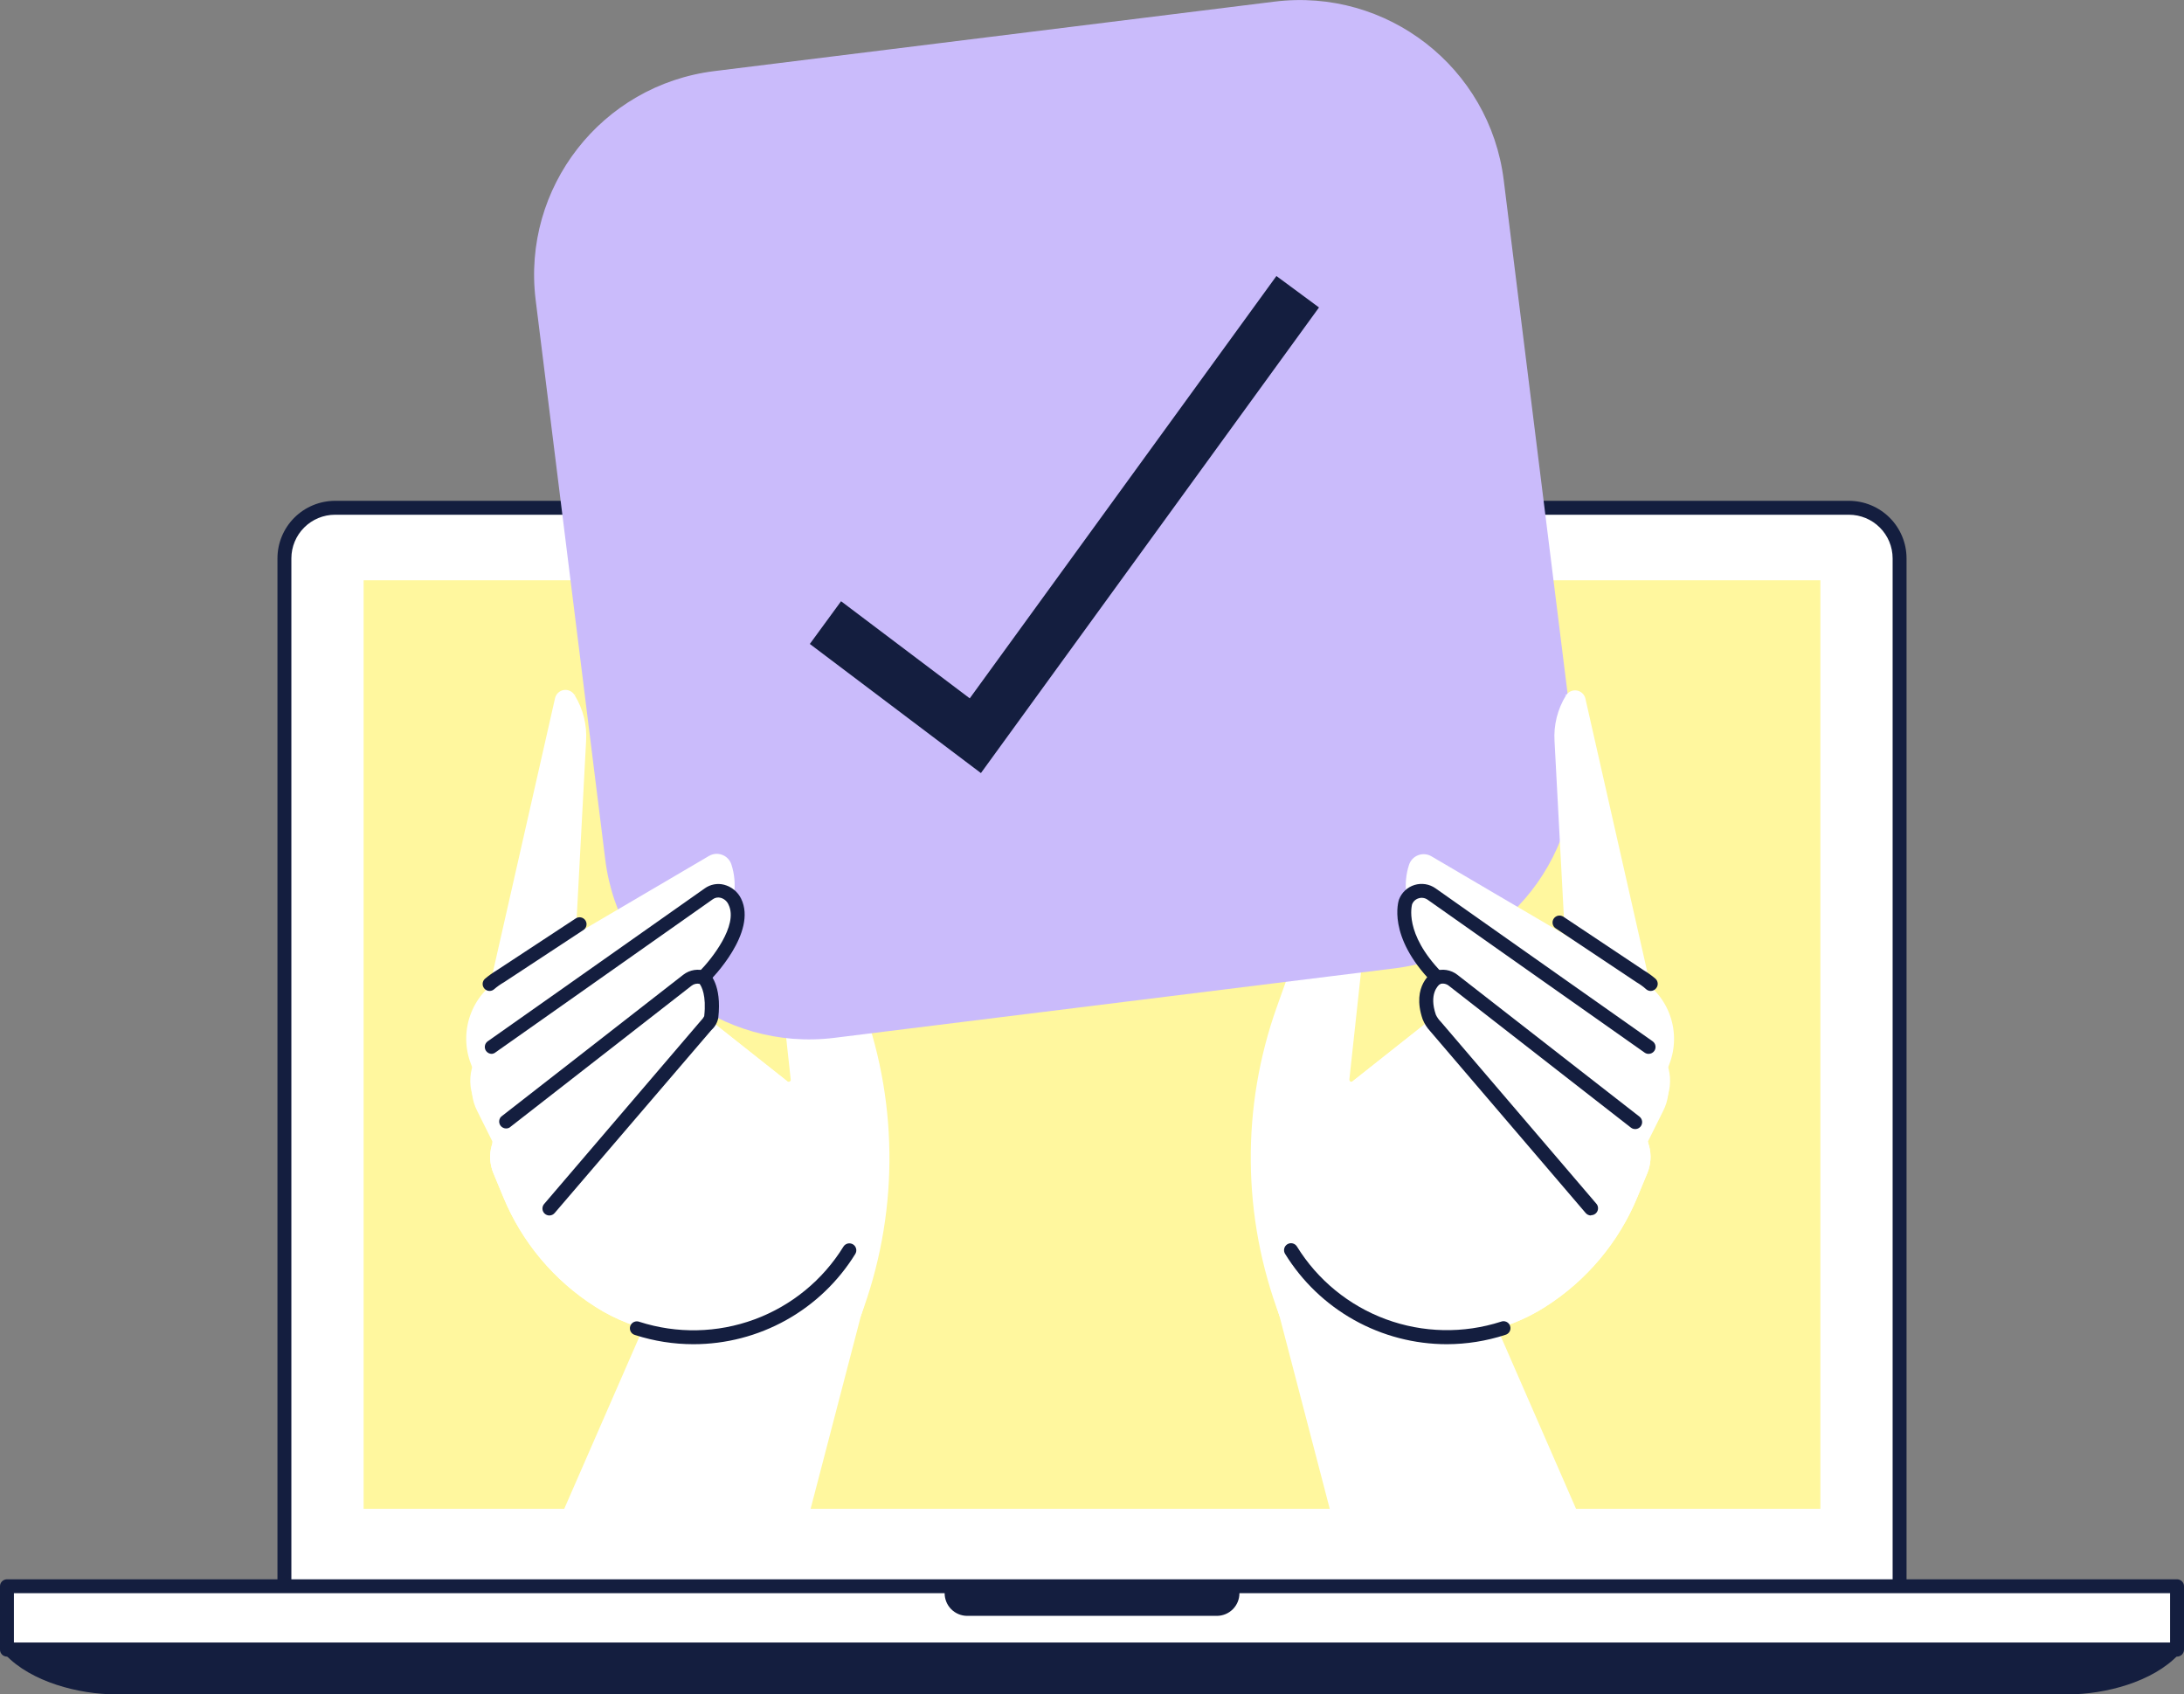 <svg width="165" height="128" viewBox="0 0 165 128" fill="none" xmlns="http://www.w3.org/2000/svg">
<rect x="0" y="0" width="165" height="128" fill="#808080" stroke="none"/>
<g clip-path="url(#clip0_7726_23747)">
<path d="M143.513 120.338C143.513 121.351 143.11 122.322 142.393 123.038C141.676 123.754 140.703 124.156 139.689 124.156H25.311C24.808 124.157 24.311 124.058 23.847 123.867C23.383 123.675 22.961 123.394 22.606 123.039C22.25 122.685 21.969 122.264 21.777 121.8C21.585 121.337 21.487 120.84 21.487 120.338V42.178C21.487 41.677 21.585 41.18 21.777 40.717C21.969 40.253 22.25 39.832 22.606 39.477C22.961 39.123 23.383 38.841 23.847 38.65C24.311 38.458 24.808 38.36 25.311 38.361H139.689C140.703 38.361 141.676 38.763 142.393 39.479C143.11 40.195 143.513 41.166 143.513 42.178V120.338Z" fill="white"/>
<path d="M139.689 124.681H25.311C24.158 124.68 23.052 124.222 22.237 123.408C21.422 122.593 20.963 121.49 20.962 120.338V42.178C20.963 41.027 21.422 39.923 22.237 39.109C23.052 38.295 24.158 37.837 25.311 37.835H139.689C140.842 37.837 141.948 38.295 142.763 39.109C143.578 39.923 144.037 41.027 144.038 42.178V120.338C144.037 121.49 143.578 122.593 142.763 123.408C141.948 124.222 140.842 124.68 139.689 124.681ZM25.311 38.886C24.436 38.887 23.599 39.234 22.981 39.852C22.363 40.469 22.015 41.305 22.013 42.178V120.338C22.015 121.211 22.363 122.048 22.981 122.665C23.599 123.282 24.436 123.63 25.311 123.631H139.689C140.563 123.63 141.401 123.282 142.019 122.665C142.637 122.048 142.985 121.211 142.987 120.338V42.178C142.985 41.305 142.637 40.469 142.019 39.852C141.401 39.234 140.563 38.887 139.689 38.886H25.311Z" fill="#141E3F"/>
<path d="M137.528 43.838H27.472V113.984H137.528V43.838Z" fill="#FFF79E"/>
<path d="M164.474 119.834H0.526V124.623H164.474V119.834Z" fill="white"/>
<path d="M164.474 125.149H0.526C0.386 125.149 0.253 125.093 0.154 124.995C0.055 124.896 0 124.763 0 124.623V119.834C0 119.695 0.055 119.561 0.154 119.463C0.253 119.364 0.386 119.309 0.526 119.309H164.474C164.614 119.309 164.747 119.364 164.846 119.463C164.945 119.561 165 119.695 165 119.834V124.623C165 124.763 164.945 124.896 164.846 124.995C164.747 125.093 164.614 125.149 164.474 125.149ZM1.052 124.098H163.948V120.359H1.052V124.098Z" fill="#141E3F"/>
<path d="M0.768 124.623C2.703 126.671 6.268 127.475 8.73 127.475H156.27C158.726 127.475 162.297 126.671 164.232 124.623H0.768Z" fill="#141E3F"/>
<path d="M156.27 128H8.73C5.995 128 2.356 127.081 0.384 124.98C0.313 124.906 0.265 124.812 0.247 124.711C0.229 124.609 0.241 124.505 0.282 124.41C0.323 124.315 0.391 124.235 0.477 124.178C0.563 124.122 0.665 124.092 0.768 124.093H164.232C164.334 124.095 164.433 124.127 164.517 124.185C164.601 124.242 164.667 124.323 164.706 124.417C164.745 124.511 164.755 124.614 164.737 124.714C164.718 124.814 164.671 124.907 164.6 124.98C162.644 127.081 159.005 128 156.27 128ZM2.188 125.149C4.152 126.342 6.41 126.966 8.709 126.95H156.27C158.569 126.966 160.827 126.342 162.791 125.149H2.188Z" fill="#141E3F"/>
<path d="M71.367 119.834V120.359C71.366 120.584 71.41 120.806 71.496 121.014C71.581 121.222 71.707 121.411 71.866 121.57C72.025 121.729 72.213 121.855 72.421 121.941C72.629 122.027 72.851 122.071 73.076 122.071H91.924C92.149 122.072 92.372 122.028 92.581 121.942C92.789 121.857 92.978 121.731 93.138 121.571C93.297 121.412 93.423 121.223 93.509 121.015C93.595 120.807 93.639 120.584 93.638 120.359V119.834H71.367Z" fill="#141E3F"/>
<path d="M96.683 99.444L97.393 94.434C97.398 94.406 97.411 94.38 97.43 94.359C97.45 94.338 97.475 94.324 97.503 94.318C97.531 94.312 97.561 94.315 97.587 94.326C97.614 94.337 97.636 94.357 97.651 94.381C98.608 95.93 99.865 97.274 101.347 98.333C102.83 99.392 104.509 100.145 106.286 100.55C108.064 100.954 109.904 101.001 111.7 100.687C113.495 100.374 115.211 99.706 116.745 98.724C119.871 96.737 122.305 93.834 123.713 90.411L124.46 88.61C124.723 87.968 124.769 87.257 124.592 86.587C124.414 85.916 124.023 85.321 123.477 84.892L120.321 91.194C120.348 91.22 120.362 91.256 120.362 91.293C120.362 91.331 120.348 91.367 120.321 91.393C120.295 91.418 120.26 91.432 120.224 91.432C120.188 91.432 120.153 91.418 120.127 91.393L108.331 77.651C108.192 77.486 108.065 77.31 107.953 77.126L102.168 81.705C102.145 81.721 102.117 81.73 102.089 81.73C102.061 81.73 102.033 81.721 102.01 81.705C101.986 81.691 101.967 81.671 101.955 81.647C101.943 81.623 101.938 81.595 101.942 81.568L103.451 67.642C103.481 67.369 103.451 67.094 103.364 66.834C103.278 66.574 103.135 66.336 102.947 66.136C102.759 65.937 102.53 65.78 102.276 65.677C102.021 65.575 101.748 65.528 101.474 65.541C101.096 65.557 100.732 65.685 100.428 65.91C100.124 66.135 99.895 66.445 99.77 66.802L96.462 76.075C93.764 83.645 93.843 91.925 96.683 99.444Z" fill="white"/>
<path d="M65.02 99.444L64.31 94.434C64.305 94.406 64.292 94.38 64.272 94.359C64.253 94.338 64.227 94.324 64.199 94.318C64.171 94.312 64.142 94.315 64.115 94.326C64.089 94.337 64.067 94.357 64.052 94.381C63.095 95.927 61.839 97.267 60.359 98.323C58.878 99.38 57.202 100.133 55.428 100.537C53.654 100.941 51.816 100.989 50.024 100.677C48.231 100.366 46.517 99.702 44.984 98.724C41.858 96.737 39.424 93.834 38.016 90.411L37.269 88.61C37.006 87.968 36.96 87.258 37.137 86.587C37.315 85.916 37.706 85.321 38.252 84.892L41.408 91.194C41.381 91.22 41.367 91.256 41.367 91.293C41.367 91.331 41.381 91.367 41.408 91.393C41.434 91.418 41.469 91.432 41.505 91.432C41.541 91.432 41.576 91.418 41.602 91.393L53.35 77.656C53.492 77.492 53.618 77.316 53.729 77.131L59.514 81.71C59.537 81.726 59.564 81.735 59.593 81.735C59.621 81.735 59.648 81.726 59.672 81.71C59.695 81.697 59.714 81.676 59.727 81.652C59.739 81.628 59.743 81.6 59.74 81.573L58.231 67.647C58.201 67.374 58.23 67.098 58.318 66.838C58.405 66.578 58.548 66.339 58.736 66.14C58.925 65.94 59.154 65.783 59.409 65.681C59.664 65.579 59.939 65.533 60.213 65.546C60.59 65.563 60.953 65.692 61.256 65.917C61.559 66.141 61.787 66.451 61.912 66.807L65.22 76.081C67.923 83.647 67.852 91.925 65.02 99.444Z" fill="white"/>
<path d="M96.28 0.124L53.967 5.372C45.456 6.427 39.413 14.173 40.47 22.672L45.725 64.924C46.783 73.424 54.539 79.458 63.05 78.402L105.364 73.154C113.875 72.099 119.917 64.353 118.86 55.854L113.605 13.601C112.548 5.102 104.791 -0.932 96.28 0.124Z" fill="#CABBFB"/>
<g clip-path="url(#clip1_7726_23747)">
<path d="M74.108 58.402L61.182 48.648L63.542 45.421L73.264 52.757L96.433 20.852L99.65 23.227L74.108 58.402Z" fill="#141E3F"/>
</g>
<path d="M42.57 114.116L50.211 96.618L66.676 93.142L61.207 114.116H42.57Z" fill="white"/>
<path d="M52.772 73.313C52.747 73.287 52.733 73.252 52.733 73.216C52.733 73.18 52.747 73.145 52.772 73.119L54.592 71.018C54.995 70.553 55.271 69.99 55.391 69.386C55.511 68.782 55.471 68.157 55.275 67.573C55.21 67.41 55.109 67.263 54.979 67.144C54.849 67.024 54.694 66.936 54.525 66.886C54.355 66.835 54.177 66.823 54.003 66.852C53.829 66.88 53.663 66.947 53.519 67.048L37.122 78.601C36.385 79.113 35.859 79.873 35.641 80.742C35.422 81.611 35.526 82.529 35.933 83.327L37.059 85.585C37.068 85.604 37.072 85.625 37.072 85.646C37.072 85.667 37.068 85.687 37.059 85.706C37.28 86.137 37.432 86.452 37.432 86.478L51.705 74.663L52.804 73.36L52.772 73.313Z" fill="white"/>
<path d="M52.898 73.933C52.885 73.92 52.874 73.905 52.866 73.889C52.859 73.872 52.855 73.854 52.855 73.836C52.855 73.817 52.859 73.799 52.866 73.782C52.874 73.766 52.885 73.751 52.898 73.739L54.712 71.638C55.116 71.171 55.392 70.608 55.511 70.003C55.631 69.398 55.592 68.773 55.396 68.188C55.333 68.024 55.233 67.876 55.103 67.757C54.974 67.638 54.818 67.55 54.649 67.5C54.48 67.45 54.301 67.439 54.126 67.467C53.951 67.496 53.785 67.562 53.64 67.663L37.248 79.216C36.506 79.722 35.976 80.483 35.757 81.354C35.538 82.224 35.646 83.145 36.06 83.942L37.185 86.2C37.194 86.219 37.199 86.239 37.199 86.26C37.199 86.281 37.194 86.302 37.185 86.32C37.401 86.751 37.558 87.066 37.558 87.093L51.831 75.277L52.925 73.975C52.925 73.975 52.898 73.938 52.898 73.933Z" fill="white"/>
<path d="M65.02 99.444L64.31 94.434C64.305 94.406 64.292 94.38 64.272 94.359C64.253 94.338 64.227 94.324 64.199 94.318C64.171 94.312 64.142 94.315 64.115 94.326C64.089 94.337 64.067 94.357 64.052 94.381C63.095 95.927 61.839 97.267 60.359 98.323C58.878 99.38 57.202 100.132 55.428 100.537C53.654 100.941 51.816 100.989 50.024 100.677C48.231 100.366 46.517 99.702 44.984 98.724C41.858 96.737 39.424 93.834 38.016 90.411L37.269 88.61C37.006 87.968 36.96 87.257 37.137 86.587C37.315 85.916 37.706 85.321 38.252 84.892L52.01 74.164C52.209 74.008 52.455 73.923 52.709 73.922C52.842 73.923 52.974 73.948 53.098 73.996C53.28 74.061 53.442 74.171 53.569 74.316C53.696 74.462 53.784 74.637 53.824 74.826C53.917 75.286 53.904 75.761 53.786 76.216C53.669 76.671 53.45 77.093 53.145 77.451L41.403 91.204C41.376 91.231 41.361 91.267 41.361 91.304C41.361 91.341 41.376 91.377 41.403 91.404C41.429 91.428 41.464 91.442 41.5 91.442C41.536 91.442 41.571 91.428 41.597 91.404L53.345 77.666C53.486 77.502 53.613 77.327 53.724 77.141L59.508 81.72C59.532 81.737 59.559 81.745 59.587 81.745C59.616 81.745 59.643 81.737 59.666 81.72C59.69 81.707 59.709 81.687 59.721 81.663C59.733 81.638 59.738 81.611 59.735 81.584C59.735 81.584 67.865 91.924 65.02 99.444Z" fill="white"/>
<path d="M41.934 52.744C41.969 52.589 42.05 52.447 42.166 52.338C42.282 52.229 42.427 52.156 42.584 52.13C42.742 52.103 42.903 52.124 43.048 52.19C43.194 52.255 43.316 52.362 43.401 52.497L43.517 52.423L43.417 52.523C44.056 53.562 44.358 54.773 44.279 55.989L43.527 70.136C43.519 70.162 43.519 70.189 43.527 70.215L37.69 73.649C37.485 73.769 37.288 73.902 37.101 74.048L41.934 52.744Z" fill="white"/>
<path d="M54.718 67.248C54.507 67.185 54.285 67.171 54.068 67.206C53.851 67.242 53.645 67.326 53.466 67.453L37.069 79.005C36.465 79.428 35.99 80.01 35.697 80.686L35.581 80.381C35.124 79.205 35.103 77.904 35.522 76.713C35.94 75.522 36.77 74.519 37.863 73.885L53.561 64.664C53.712 64.576 53.88 64.522 54.055 64.507C54.229 64.493 54.404 64.518 54.567 64.581C54.731 64.643 54.878 64.742 54.998 64.869C55.117 64.996 55.207 65.149 55.259 65.315C55.485 66.013 55.555 66.751 55.465 67.479L55.433 67.731C55.248 67.503 54.999 67.335 54.718 67.248Z" fill="white"/>
<path d="M41.508 91.824C41.407 91.824 41.309 91.795 41.224 91.741C41.139 91.687 41.072 91.61 41.03 91.518C40.988 91.427 40.973 91.326 40.987 91.227C41.001 91.127 41.043 91.034 41.108 90.957L52.967 77.089C53.063 76.996 53.143 76.888 53.203 76.768C53.377 75.193 53.003 74.521 52.856 74.327C52.75 74.304 52.641 74.304 52.535 74.329C52.43 74.353 52.331 74.401 52.246 74.468L38.489 85.186C38.378 85.246 38.25 85.264 38.127 85.238C38.004 85.211 37.894 85.141 37.818 85.041C37.742 84.94 37.705 84.816 37.714 84.69C37.722 84.565 37.775 84.446 37.863 84.356L51.62 73.639C51.862 73.451 52.148 73.327 52.451 73.28C52.753 73.234 53.063 73.265 53.35 73.371C53.403 73.39 53.453 73.416 53.498 73.45C53.603 73.539 54.55 74.369 54.266 76.889C54.203 77.236 54.029 77.552 53.771 77.792L53.676 77.897L41.907 91.635C41.858 91.693 41.797 91.741 41.728 91.773C41.659 91.806 41.584 91.823 41.508 91.824Z" fill="#141E3F"/>
<path d="M52.393 101.549C50.897 101.549 49.41 101.315 47.986 100.856C47.917 100.839 47.851 100.807 47.794 100.764C47.737 100.72 47.689 100.665 47.654 100.602C47.619 100.539 47.597 100.47 47.59 100.398C47.583 100.327 47.591 100.255 47.613 100.186C47.635 100.118 47.671 100.054 47.718 100C47.766 99.946 47.824 99.902 47.889 99.872C47.954 99.841 48.025 99.824 48.097 99.822C48.169 99.819 48.24 99.832 48.307 99.858C51.143 100.77 54.202 100.706 56.997 99.676C59.791 98.646 62.159 96.709 63.721 94.177C63.795 94.058 63.913 93.974 64.049 93.942C64.185 93.911 64.328 93.935 64.447 94.008C64.565 94.082 64.649 94.2 64.681 94.336C64.713 94.472 64.689 94.615 64.615 94.733C63.329 96.816 61.531 98.535 59.392 99.728C57.253 100.921 54.843 101.548 52.393 101.549Z" fill="#141E3F"/>
<path d="M37.153 79.615C37.069 79.615 36.986 79.595 36.911 79.557C36.836 79.519 36.771 79.463 36.722 79.394C36.642 79.281 36.611 79.14 36.634 79.003C36.658 78.866 36.735 78.745 36.848 78.664L53.245 67.111C53.454 66.961 53.693 66.859 53.946 66.812C54.198 66.764 54.459 66.773 54.707 66.838C54.984 66.911 55.242 67.043 55.464 67.224C55.685 67.405 55.865 67.632 55.99 67.888C57.237 70.435 53.755 73.959 53.603 74.106C53.556 74.161 53.498 74.206 53.432 74.237C53.367 74.269 53.296 74.286 53.224 74.289C53.151 74.292 53.079 74.28 53.012 74.253C52.944 74.227 52.883 74.187 52.832 74.136C52.78 74.085 52.74 74.023 52.714 73.956C52.687 73.889 52.675 73.817 52.678 73.744C52.681 73.672 52.699 73.601 52.73 73.536C52.762 73.471 52.806 73.413 52.861 73.366C53.724 72.499 55.806 69.905 55.044 68.351C54.991 68.224 54.91 68.111 54.807 68.02C54.704 67.93 54.582 67.863 54.45 67.826C54.348 67.797 54.241 67.793 54.137 67.812C54.033 67.831 53.935 67.873 53.85 67.936L37.453 79.489C37.369 79.561 37.264 79.605 37.153 79.615Z" fill="#141E3F"/>
<path d="M36.985 74.862C36.91 74.862 36.836 74.845 36.768 74.813C36.7 74.781 36.639 74.736 36.591 74.678C36.499 74.573 36.454 74.436 36.464 74.297C36.473 74.159 36.538 74.029 36.643 73.938C36.917 73.707 37.209 73.498 37.516 73.313L43.501 69.38C43.617 69.305 43.759 69.278 43.895 69.307C44.031 69.335 44.15 69.416 44.227 69.532C44.303 69.648 44.33 69.789 44.302 69.925C44.275 70.061 44.194 70.18 44.079 70.257L38.074 74.206C37.81 74.356 37.562 74.532 37.332 74.731C37.236 74.816 37.113 74.862 36.985 74.862Z" fill="#141E3F"/>
<path d="M119.127 114.116L111.492 96.618L95.026 93.142L100.496 114.116H119.127Z" fill="white"/>
<path d="M108.931 73.313C108.955 73.287 108.969 73.252 108.969 73.216C108.969 73.18 108.955 73.145 108.931 73.119L107.111 71.018C106.707 70.553 106.432 69.99 106.312 69.386C106.192 68.782 106.232 68.157 106.428 67.573C106.492 67.41 106.594 67.263 106.724 67.144C106.854 67.024 107.009 66.936 107.178 66.886C107.347 66.835 107.526 66.823 107.7 66.852C107.874 66.88 108.04 66.947 108.184 67.048L124.581 78.601C125.317 79.113 125.843 79.873 126.062 80.742C126.28 81.611 126.176 82.529 125.769 83.327L124.644 85.585C124.635 85.604 124.63 85.625 124.63 85.646C124.63 85.667 124.635 85.687 124.644 85.706C124.423 86.137 124.271 86.452 124.271 86.478L109.998 74.663L108.899 73.36L108.931 73.313Z" fill="white"/>
<path d="M108.804 73.933C108.818 73.92 108.829 73.905 108.836 73.889C108.844 73.872 108.848 73.854 108.848 73.836C108.848 73.817 108.844 73.799 108.836 73.782C108.829 73.766 108.818 73.751 108.804 73.739L106.99 71.638C106.586 71.171 106.311 70.608 106.191 70.003C106.071 69.398 106.111 68.773 106.307 68.188C106.37 68.024 106.47 67.876 106.599 67.757C106.729 67.638 106.884 67.55 107.053 67.5C107.223 67.45 107.402 67.439 107.577 67.467C107.751 67.496 107.917 67.562 108.063 67.663L124.455 79.216C125.196 79.722 125.727 80.483 125.946 81.354C126.165 82.224 126.057 83.145 125.643 83.942L124.518 86.2C124.509 86.219 124.504 86.239 124.504 86.26C124.504 86.281 124.509 86.302 124.518 86.32C124.302 86.751 124.144 87.066 124.144 87.093L109.909 75.246L108.815 73.943C108.815 73.943 108.804 73.938 108.804 73.933Z" fill="white"/>
<path d="M96.683 99.444L97.393 94.434C97.398 94.406 97.411 94.38 97.43 94.359C97.45 94.338 97.475 94.324 97.503 94.318C97.531 94.312 97.561 94.315 97.587 94.326C97.614 94.337 97.636 94.357 97.651 94.381C98.608 95.93 99.865 97.274 101.347 98.333C102.83 99.392 104.509 100.145 106.286 100.55C108.064 100.954 109.904 101.001 111.7 100.687C113.495 100.374 115.211 99.706 116.745 98.724C119.871 96.737 122.305 93.834 123.713 90.411L124.46 88.61C124.723 87.968 124.769 87.257 124.592 86.587C124.414 85.916 124.023 85.321 123.477 84.892L109.72 74.174C109.52 74.018 109.274 73.933 109.02 73.933C108.887 73.934 108.755 73.959 108.631 74.006C108.449 74.071 108.287 74.181 108.16 74.327C108.033 74.472 107.945 74.647 107.905 74.836C107.812 75.296 107.825 75.772 107.943 76.227C108.06 76.681 108.279 77.103 108.584 77.462L120.327 91.199C120.353 91.225 120.368 91.261 120.368 91.299C120.368 91.336 120.353 91.372 120.327 91.398C120.3 91.423 120.265 91.437 120.229 91.437C120.193 91.437 120.158 91.423 120.132 91.398L108.331 77.651C108.192 77.486 108.065 77.31 107.953 77.126L102.168 81.705C102.145 81.721 102.117 81.73 102.089 81.73C102.061 81.73 102.033 81.721 102.01 81.705C101.986 81.691 101.967 81.671 101.955 81.647C101.943 81.623 101.938 81.595 101.942 81.568C101.942 81.568 93.838 91.924 96.683 99.444Z" fill="white"/>
<path d="M119.769 52.744C119.728 52.595 119.645 52.461 119.53 52.358C119.415 52.256 119.273 52.188 119.12 52.164C118.968 52.139 118.812 52.159 118.67 52.221C118.529 52.283 118.408 52.384 118.323 52.513L118.207 52.439L118.307 52.539C117.668 53.577 117.366 54.788 117.445 56.005L118.197 70.152C118.197 70.18 118.187 70.208 118.17 70.231L124.008 73.665C124.213 73.784 124.41 73.918 124.597 74.064L119.769 52.744Z" fill="white"/>
<path d="M106.985 67.248C107.195 67.185 107.418 67.171 107.634 67.206C107.851 67.241 108.057 67.326 108.237 67.453L124.633 79.005C125.238 79.428 125.713 80.01 126.006 80.686L126.122 80.381C126.572 79.208 126.59 77.914 126.173 76.729C125.756 75.544 124.931 74.546 123.845 73.912L108.147 64.691C107.996 64.602 107.828 64.548 107.653 64.534C107.479 64.519 107.304 64.544 107.141 64.607C106.977 64.669 106.83 64.768 106.71 64.895C106.591 65.022 106.501 65.175 106.449 65.342C106.223 66.039 106.153 66.778 106.243 67.505L106.275 67.757C106.455 67.52 106.702 67.343 106.985 67.248Z" fill="white"/>
<path d="M120.195 91.824C120.119 91.823 120.043 91.806 119.974 91.773C119.905 91.741 119.844 91.693 119.795 91.635L108.047 77.897C107.804 77.636 107.611 77.331 107.479 76.999C106.606 74.437 108.221 73.45 108.289 73.408L108.373 73.371C108.661 73.265 108.97 73.234 109.273 73.28C109.576 73.327 109.862 73.451 110.103 73.639L123.86 84.356C123.971 84.442 124.042 84.568 124.059 84.706C124.077 84.845 124.038 84.984 123.952 85.094C123.867 85.204 123.741 85.276 123.602 85.293C123.464 85.31 123.324 85.272 123.214 85.186L109.457 74.468C109.364 74.394 109.255 74.343 109.139 74.32C109.023 74.297 108.902 74.303 108.789 74.337C108.631 74.463 107.947 75.104 108.478 76.658C108.572 76.858 108.7 77.039 108.857 77.194L120.605 90.936C120.671 91.013 120.713 91.106 120.726 91.206C120.74 91.305 120.725 91.406 120.683 91.497C120.641 91.589 120.574 91.666 120.489 91.72C120.405 91.774 120.306 91.803 120.206 91.803L120.195 91.824Z" fill="#141E3F"/>
<path d="M109.309 101.549C106.858 101.547 104.448 100.918 102.309 99.724C100.17 98.529 98.373 96.807 97.088 94.723C97.014 94.604 96.99 94.461 97.022 94.326C97.053 94.19 97.138 94.072 97.256 93.998C97.375 93.924 97.518 93.9 97.654 93.932C97.79 93.963 97.908 94.048 97.982 94.166C99.544 96.698 101.912 98.634 104.706 99.664C107.501 100.694 110.56 100.759 113.395 99.848C113.462 99.821 113.534 99.809 113.606 99.811C113.678 99.814 113.749 99.831 113.814 99.861C113.879 99.892 113.937 99.936 113.985 99.99C114.032 100.044 114.068 100.107 114.09 100.176C114.112 100.244 114.12 100.316 114.113 100.388C114.106 100.459 114.084 100.529 114.049 100.592C114.014 100.654 113.966 100.709 113.909 100.753C113.852 100.797 113.786 100.828 113.716 100.846C112.293 101.308 110.806 101.545 109.309 101.549Z" fill="#141E3F"/>
<path d="M124.549 79.615C124.442 79.615 124.338 79.582 124.25 79.52L107.853 67.967C107.756 67.899 107.645 67.854 107.528 67.836C107.412 67.817 107.292 67.826 107.18 67.862C107.066 67.895 106.962 67.954 106.875 68.034C106.788 68.114 106.721 68.214 106.68 68.325C106.68 68.388 106.028 70.488 108.931 73.471C108.985 73.519 109.029 73.577 109.059 73.643C109.09 73.708 109.107 73.779 109.108 73.852C109.11 73.924 109.097 73.996 109.069 74.063C109.042 74.13 109.001 74.19 108.949 74.241C108.897 74.291 108.835 74.33 108.768 74.356C108.7 74.381 108.627 74.392 108.555 74.389C108.483 74.385 108.412 74.366 108.347 74.334C108.282 74.302 108.225 74.256 108.179 74.201C104.787 70.719 105.654 68.072 105.691 67.962C105.789 67.7 105.945 67.464 106.149 67.273C106.352 67.081 106.597 66.938 106.864 66.856C107.132 66.774 107.414 66.754 107.691 66.798C107.967 66.843 108.229 66.95 108.457 67.111L124.854 78.664C124.968 78.745 125.045 78.866 125.068 79.003C125.092 79.14 125.06 79.281 124.981 79.394C124.932 79.463 124.867 79.519 124.792 79.557C124.717 79.595 124.634 79.615 124.549 79.615Z" fill="#141E3F"/>
<path d="M124.718 74.862C124.59 74.864 124.467 74.819 124.371 74.736C124.149 74.537 123.908 74.361 123.65 74.211L117.529 70.131C117.412 70.054 117.331 69.933 117.304 69.796C117.276 69.659 117.304 69.517 117.382 69.401C117.459 69.285 117.58 69.204 117.717 69.176C117.854 69.149 117.996 69.177 118.113 69.254L124.208 73.318C124.508 73.498 124.793 73.701 125.059 73.928C125.165 74.019 125.229 74.148 125.239 74.287C125.249 74.426 125.203 74.563 125.112 74.668C125.064 74.727 125.004 74.775 124.936 74.808C124.868 74.842 124.794 74.86 124.718 74.862Z" fill="#141E3F"/>
</g>
<defs>
<clipPath id="clip0_7726_23747">
<rect width="165" height="128" fill="white"/>
</clipPath>
<clipPath id="clip1_7726_23747">
<rect width="41.734" height="33.94" fill="white" transform="matrix(0.99 -0.144 0.144 0.99 57.945 26.457)"/>
</clipPath>
</defs>
</svg>
